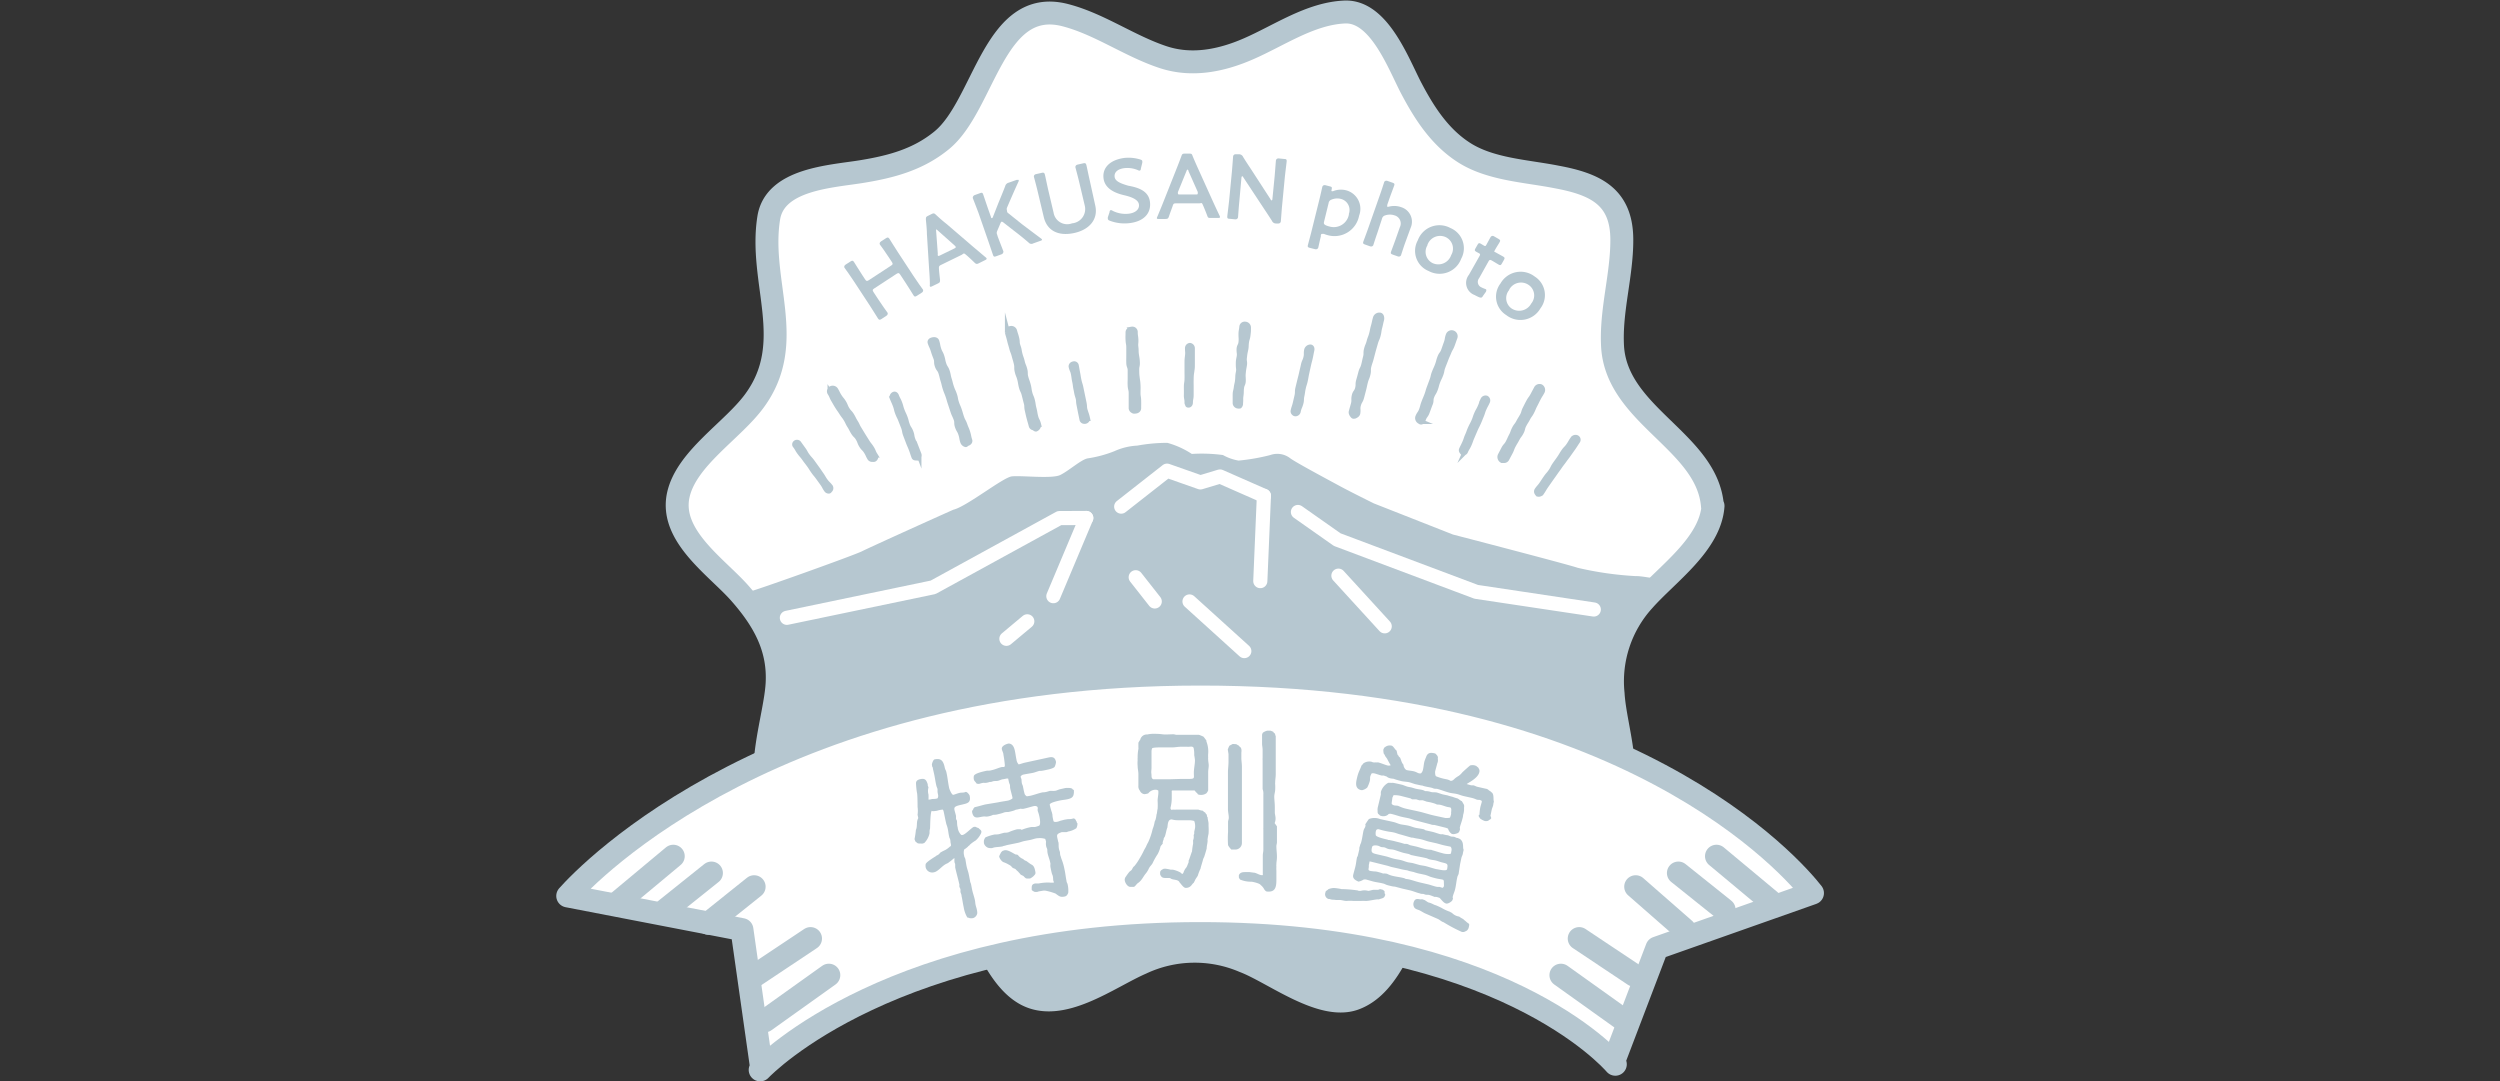 <svg xmlns="http://www.w3.org/2000/svg" xmlns:xlink="http://www.w3.org/1999/xlink" viewBox="0 0 270.47 116.98"><rect x="0" y="0" width="270.47" height="116.98" fill="#333333" stroke="none"/><defs><style>.cls-1,.cls-10,.cls-5,.cls-6,.cls-7{fill:none;}.cls-2,.cls-8,.cls-9{fill:#fff;}.cls-3{clip-path:url(#clip-path);}.cls-4{fill:#b6c7d0;}.cls-5{stroke:#58a5bf;stroke-width:1.68px;}.cls-10,.cls-5,.cls-6,.cls-9{stroke-linecap:round;}.cls-10,.cls-5,.cls-6,.cls-8,.cls-9{stroke-linejoin:round;}.cls-6,.cls-7,.cls-8,.cls-9{stroke:#b6c7d0;}.cls-6,.cls-8,.cls-9{stroke-width:2.48px;}.cls-7{stroke-miterlimit:10;stroke-width:0.56px;}.cls-10{stroke:#fff;stroke-width:1.53px;}</style><clipPath id="clip-path"><path class="cls-1" d="M185.33,54.74c-.31,4.16-4.94,7.33-7.51,10.24a13,13,0,0,0-3.3,10.07c.22,3.87,2.58,9.73-.24,13-2.57,3-9.29,2.74-12.86,3.71a12.45,12.45,0,0,0-7.28,5.67c-2.16,3.27-3.51,9-7.46,10.57-3.6,1.46-8.89-2.78-12.11-4a13.53,13.53,0,0,0-11.08.2c-3.55,1.54-8.72,5.55-12.61,3.32-3.39-1.94-4.92-7.7-7-10.83a12.48,12.48,0,0,0-7.71-5.16c-3.9-1.05-10.23-.56-12.61-4.44-2-3.27.3-9.48.51-13.1.23-3.94-1.49-6.92-4-9.78S72.43,58,73.38,53.57c.87-4,5.91-7,8.25-10.22,4.63-6.32.43-12.84,1.54-19.78.67-4.2,6.73-4.47,10-5s6.17-1.31,8.71-3.39c4.64-3.79,5.61-15.51,13.33-13.55,3.72.95,7,3.37,10.68,4.57,3.08,1,6.24.36,9.14-.9,3.35-1.45,6.72-3.84,10.45-4s5.83,5.64,7.21,8.26,3.05,5.25,5.69,6.94c2.86,1.84,6.77,2,10,2.64,4.22.78,7.09,2.12,7.08,6.84,0,3.88-1.22,7.63-1,11.53.47,7.52,10.3,10.26,10.81,17.29"/></clipPath></defs><title>photo-icon03</title><g id="レイヤー_2" data-name="レイヤー 2"><g id="レイヤー_1-2" data-name="レイヤー 1"><path class="cls-2" d="M185.33,54.74c-.31,4.16-4.94,7.33-7.51,10.24a13,13,0,0,0-3.3,10.07c.22,3.87,2.58,9.73-.24,13-2.57,3-9.29,2.74-12.86,3.71a12.45,12.45,0,0,0-7.28,5.67c-2.16,3.27-3.51,9-7.46,10.57-3.6,1.46-8.89-2.78-12.11-4a13.53,13.53,0,0,0-11.08.2c-3.55,1.54-8.72,5.55-12.61,3.32-3.39-1.94-4.92-7.7-7-10.83a12.48,12.48,0,0,0-7.71-5.16c-3.9-1.05-10.23-.56-12.61-4.44-2-3.27.3-9.48.51-13.1.23-3.94-1.49-6.92-4-9.78S72.43,58,73.38,53.57c.87-4,5.91-7,8.25-10.22,4.63-6.32.43-12.84,1.54-19.78.67-4.2,6.73-4.47,10-5s6.17-1.31,8.71-3.39c4.64-3.79,5.61-15.51,13.33-13.55,3.72.95,7,3.37,10.68,4.57,3.08,1,6.24.36,9.14-.9,3.35-1.45,6.72-3.84,10.45-4s5.83,5.64,7.21,8.26,3.05,5.25,5.69,6.94c2.86,1.84,6.77,2,10,2.64,4.22.78,7.09,2.12,7.08,6.84,0,3.88-1.22,7.63-1,11.53.47,7.52,10.3,10.26,10.81,17.29"/><g class="cls-3"><path class="cls-4" d="M0,110.46.05,67.64S18.35,66,19.19,65.86,39.87,61.23,41,61.11s8.16.05,9.12-.43,6.87-1.69,8.55-2.17,1.65,2.93,3.09,2.93,5,.9,7.2.9,10.74,2,11.7,1.8,11.76-4.07,12.6-4.5,9.79-4.47,9.9-4.5c1.45-.36,5.34-3.48,6.3-3.6s4.32.28,5.22-.14,2.29-1.69,3-1.81a12.94,12.94,0,0,0,2.89-.78,6.77,6.77,0,0,1,2.47-.6,18.19,18.19,0,0,1,3.25-.3,9.27,9.27,0,0,1,2.65,1.2,17.12,17.12,0,0,1,3.37.12,5.22,5.22,0,0,0,1.69.6,21.85,21.85,0,0,0,3.43-.6,2.28,2.28,0,0,1,2.17.36c.66.48,4.16,2.35,5.36,3s3.67,1.87,3.67,1.87l8.56,3.37s12.48,3.24,13.5,3.6a36.09,36.09,0,0,0,6.3.9c.72-.06,4.68.78,5.4.9s-1.33,0,0,0,2.58-.66,3.6,0,.94-.63,1.37-.45,2.11.18,2.59.36a4.65,4.65,0,0,0,2.23.06,2.82,2.82,0,0,1,1.39-.12c.36.06,2-1.63,2.53-1.75a3.58,3.58,0,0,1,2.17.36A31.1,31.1,0,0,0,202,63.09c.6.06,3,1,4,1.21s2.41.72,2.89.78A12,12,0,0,1,211.5,65c1,.24,1.69.66,2.53.84a9,9,0,0,0,2.29,0s1.51-.42,2.11-.66a14.21,14.21,0,0,1,2.59-.54c.54-.06,16.77,1.56,17.79,1.2s10.14,2,10.68,2,21,5.14,21,5.14v37.47"/></g><path class="cls-5" d="M76.87,112.95"/><path class="cls-6" d="M185.33,54.74c-.31,4.16-4.94,7.33-7.51,10.24a13,13,0,0,0-3.3,10.07c.22,3.87,2.58,9.73-.24,13-2.57,3-9.29,2.74-12.86,3.71a12.45,12.45,0,0,0-7.28,5.67c-2.16,3.27-3.51,9-7.46,10.57-3.6,1.46-8.89-2.78-12.11-4a13.53,13.53,0,0,0-11.08.2c-3.55,1.54-8.72,5.55-12.61,3.32-3.39-1.94-4.92-7.7-7-10.83a12.48,12.48,0,0,0-7.71-5.16c-3.9-1.05-10.23-.56-12.61-4.44-2-3.27.3-9.48.51-13.1.23-3.94-1.49-6.92-4-9.78S72.43,58,73.38,53.57c.87-4,5.91-7,8.25-10.22,4.63-6.32.43-12.84,1.54-19.78.67-4.2,6.73-4.47,10-5s6.17-1.31,8.71-3.39c4.64-3.79,5.61-15.51,13.33-13.55,3.72.95,7,3.37,10.68,4.57,3.08,1,6.24.36,9.14-.9,3.35-1.45,6.72-3.84,10.45-4s5.83,5.64,7.21,8.26,3.05,5.25,5.69,6.94c2.86,1.84,6.77,2,10,2.64,4.22.78,7.09,2.12,7.08,6.84,0,3.88-1.22,7.63-1,11.53.47,7.52,10.3,10.26,10.81,17.29"/><path class="cls-4" d="M95,32.36c.32.48.94,1.38,1,1.44s.09.24-.1.36l-.53.35c-.19.12-.26.12-.38-.05s-.61-1-.93-1.47l-1.68-2.56c-.32-.48-.94-1.38-1-1.44s-.09-.24.1-.36l.53-.34c.19-.12.26-.12.38.05s.61,1,.93,1.47l.27.41c.14.21.2.22.41.09l2.4-1.57c.21-.13.22-.2.08-.41l-.27-.41c-.31-.48-.94-1.38-1-1.44s-.09-.24.1-.36l.53-.34c.19-.12.26-.12.38.05s.61,1,.93,1.47l1.68,2.56c.32.48.94,1.38,1,1.44s.09.24-.1.36l-.53.34c-.19.12-.26.12-.37-.05s-.61-1-.93-1.47l-.5-.76c-.14-.21-.2-.22-.41-.09l-2.4,1.57c-.21.13-.22.2-.08.41Z"/><path class="cls-4" d="M101.85,28.64c-.23.11-.28.16-.27.4s.06.71.12,1.21c0,.25,0,.31-.23.42l-.62.3c-.14.07-.21.08-.25,0a.47.47,0,0,1,0-.18c0-.76-.06-1.3-.09-1.83l-.23-3.64c0-.46-.06-1-.11-1.55,0-.25,0-.31.23-.42l.38-.19c.23-.11.29-.1.48.08.42.39.81.73,1.16,1l2.77,2.38,1.42,1.2a.42.42,0,0,1,.13.13c0,.07,0,.12-.16.19l-.68.34c-.23.11-.29.1-.48-.08-.36-.35-.63-.6-.9-.83s-.24-.15-.48,0Zm-.39-1.18a.46.46,0,0,0,0,.17c0,.08.11.07.25,0l1.52-.74c.14-.07.2-.12.16-.2a.48.48,0,0,0-.11-.13l-1.83-1.63c-.08-.07-.13-.11-.17-.1s0,.08,0,.19Z"/><path class="cls-4" d="M107.93,25.56c.2.54.6,1.56.62,1.62s0,.25-.19.33l-.58.21c-.21.08-.28.06-.35-.14s-.37-1.1-.56-1.64l-1-2.88c-.2-.54-.6-1.56-.62-1.62s0-.25.19-.33l.58-.21c.21-.08.28-.06.35.14s.37,1.1.56,1.64l.28.79c0,.1.07.14.12.13a.19.19,0,0,0,.09-.12L108,22c.23-.56.45-1.08.75-1.86a.52.52,0,0,1,.39-.38l.85-.3c.12,0,.19,0,.21,0a.2.2,0,0,1,0,.16c-.46,1-.71,1.59-1,2.25l-.26.61a.4.4,0,0,0,0,.27A.52.52,0,0,0,109,23l1.6,1.28c.55.41,1.07.81,2,1.5.07.06.12.09.13.13s0,.1-.18.15l-.76.27a.4.4,0,0,1-.51-.09c-.64-.55-1.11-.92-1.61-1.3l-1.1-.86c-.1-.08-.17-.11-.21-.09s-.09.07-.13.18l-.35.83a.43.43,0,0,0,0,.38Z"/><path class="cls-4" d="M118.49,22.22c.35,1.49-.62,2.65-2.33,3s-2.9-.29-3.24-1.75l-.63-2.65c-.13-.56-.41-1.61-.43-1.68s0-.25.22-.3l.62-.14c.22-.05.29,0,.34.18s.24,1.13.37,1.69l.58,2.46a1.49,1.49,0,0,0,2,1.13,1.55,1.55,0,0,0,1.37-1.91l-.58-2.45c-.13-.56-.41-1.61-.43-1.68s0-.25.22-.31l.62-.14c.22-.05.29,0,.34.18s.24,1.13.37,1.69Z"/><path class="cls-4" d="M124.41,21.83c.16,1.27-.69,2.13-2.21,2.31a4.47,4.47,0,0,1-2.13-.26c-.14-.05-.2-.11-.21-.19a.53.53,0,0,1,0-.2l.18-.54c0-.13.07-.21.14-.22a.38.38,0,0,1,.2.08,3.1,3.1,0,0,0,1.74.31c.74-.09,1.17-.49,1.1-1s-.74-.8-1.6-1-2.08-.64-2.23-1.82.73-2,2.22-2.21a4.34,4.34,0,0,1,1.74.16c.15.05.22.09.23.18a.6.6,0,0,1,0,.19l-.15.61c0,.15-.07.22-.13.23a.41.41,0,0,1-.21-.06,2.9,2.9,0,0,0-1.44-.21c-.79.1-1.12.49-1.06.95s.61.7,1.47.95C123.16,20.29,124.26,20.65,124.41,21.83Z"/><path class="cls-4" d="M127.29,22c-.26,0-.33,0-.41.25s-.25.67-.41,1.15c-.08.24-.13.28-.39.29h-.69c-.16,0-.23,0-.23-.1a.44.44,0,0,1,.06-.17c.29-.7.5-1.2.69-1.69l1.34-3.38c.17-.43.36-.91.56-1.45.08-.24.13-.28.39-.28h.43c.26,0,.31,0,.4.27.22.53.43,1,.62,1.42l1.5,3.32c.23.51.46,1,.78,1.68a.44.44,0,0,1,.06.17c0,.08-.07.1-.23.1H131c-.26,0-.31,0-.4-.27-.18-.47-.32-.81-.46-1.13S130,22,129.72,22Zm.15-1.23a.45.45,0,0,0,0,.17c0,.09.07.11.23.1l1.69,0c.16,0,.23,0,.22-.11a.46.46,0,0,0,0-.17l-1-2.25c0-.1-.07-.16-.11-.16s-.07.05-.11.16Z"/><path class="cls-4" d="M134.08,21.79c-.06.57-.13,1.66-.14,1.72s-.08.24-.31.22l-.59-.06c-.23,0-.28-.07-.26-.28s.14-1.15.2-1.72l.3-3.13c.05-.55.12-1.56.13-1.63s.08-.24.31-.22l.32,0a.48.48,0,0,1,.45.29c.27.44.54.85.82,1.27l2.16,3.33c0,.06.08.1.11.1s.08-.05.08-.15l.24-2.44c.05-.57.13-1.66.14-1.73s.08-.24.31-.22l.59.06c.23,0,.28.07.26.28s-.14,1.15-.2,1.72l-.3,3.13c-.05.54-.12,1.56-.13,1.63s-.08.24-.31.22l-.2,0a.47.47,0,0,1-.45-.29c-.26-.4-.51-.79-.8-1.22l-2.31-3.5c0-.06-.08-.1-.11-.1s-.07.05-.08.15Z"/><path class="cls-4" d="M142.92,25.49c-.11.43-.28,1.23-.3,1.3s-.12.22-.34.17l-.56-.14c-.22-.06-.27-.11-.22-.31s.23-.86.34-1.29l.92-3.71c.11-.43.28-1.23.3-1.3s.12-.23.34-.17l.47.12c.22.06.25.1.2.33s0,.18,0,.19a.29.29,0,0,0,.16,0,2.27,2.27,0,0,1,1.37-.1,2.07,2.07,0,0,1,1.44,2.75,2.71,2.71,0,0,1-3.44,2.1,2.77,2.77,0,0,1-.38-.13l-.13,0c-.12,0-.16,0-.21.21Zm3-2.32a1.24,1.24,0,0,0-.85-1.65,1.59,1.59,0,0,0-1,.07.46.46,0,0,0-.33.38l-.49,2c-.06.23,0,.31.2.41a2.55,2.55,0,0,0,.4.13A1.66,1.66,0,0,0,145.94,23.17Z"/><path class="cls-4" d="M149,25.24c-.15.42-.4,1.2-.42,1.27s-.14.21-.35.14l-.54-.19c-.21-.08-.26-.13-.19-.33s.31-.83.46-1.25l1.37-3.9c.15-.42.4-1.2.42-1.27s.14-.21.35-.14l.54.19c.22.08.26.13.19.33s-.31.83-.46,1.25l-.28.8c0,.13-.05.2,0,.22a.37.37,0,0,0,.17,0,2.24,2.24,0,0,1,1.35.06,1.64,1.64,0,0,1,1,2.24L152,26.33c-.15.42-.4,1.2-.42,1.27s-.14.21-.35.14l-.54-.19c-.21-.08-.26-.13-.19-.33s.31-.83.46-1.25l.49-1.39a.91.91,0,0,0-.58-1.28,1.55,1.55,0,0,0-1,0,.47.47,0,0,0-.35.35Z"/><path class="cls-4" d="M158.08,28a2.49,2.49,0,0,1-3.52,1.32A2.35,2.35,0,0,1,153.39,26a2.49,2.49,0,0,1,3.53-1.33A2.37,2.37,0,0,1,158.08,28Zm-3.65-1.46a1.36,1.36,0,0,0,.57,1.93,1.47,1.47,0,0,0,2-.87,1.37,1.37,0,0,0-.58-1.94A1.45,1.45,0,0,0,154.43,26.5Z"/><path class="cls-4" d="M160.45,32c-.12.21-.19.24-.42.16a4.65,4.65,0,0,1-.49-.24,1.4,1.4,0,0,1-.62-2.19l1.13-2c.1-.17.1-.23,0-.31l-.3-.16c-.22-.13-.24-.18-.11-.41l.2-.35c.13-.22.18-.24.4-.11l.3.18c.15.08.18.07.28-.11s.41-.76.45-.82.17-.19.37-.07l.47.27c.2.12.23.18.13.36s-.31.5-.48.8-.09.22.08.32l.23.13.51.28c.22.13.24.18.12.4l-.21.37c-.12.21-.18.23-.4.1l-.5-.3-.17-.1c-.21-.12-.28-.11-.4.11l-1,1.79a.64.64,0,0,0,.28,1c.16.09.39.16.45.19s.08.13,0,.29Z"/><path class="cls-4" d="M166.65,33.37a2.49,2.49,0,0,1-3.69.72,2.35,2.35,0,0,1-.62-3.43,2.5,2.5,0,0,1,3.7-.74A2.37,2.37,0,0,1,166.65,33.37Zm-3.37-2a1.36,1.36,0,0,0,.25,2,1.48,1.48,0,0,0,2.13-.53,1.37,1.37,0,0,0-.26-2A1.45,1.45,0,0,0,163.28,31.33Z"/><path class="cls-4" d="M104.48,48.09a.46.46,0,0,1-.32-.31c-.13-.41-.07-.43-.21-.84s-.22-.38-.36-.79,0-.45-.16-.86-.19-.39-.33-.8l-.27-.82c-.14-.41-.12-.42-.26-.83s-.17-.4-.3-.81-.1-.42-.23-.84-.1-.42-.23-.84-.26-.37-.4-.78,0-.45-.16-.86-.16-.41-.29-.82-.18-.4-.32-.82c-.05-.16.08-.26.28-.3s.37,0,.42.16c.13.41.08.43.21.84s.21.39.34.8.08.43.22.84.24.38.37.79.08.43.21.84.1.42.24.84.18.4.32.81.08.43.21.84.17.4.31.81.12.42.26.83.21.39.35.8.18.4.31.82.08.43.22.85c.05.16-.1.3-.29.34C104.57,48,104.52,48.09,104.48,48.09Z"/><path class="cls-7" d="M104.48,48.09a.46.46,0,0,1-.32-.31c-.13-.41-.07-.43-.21-.84s-.22-.38-.36-.79,0-.45-.16-.86-.19-.39-.33-.8l-.27-.82c-.14-.41-.12-.42-.26-.83s-.17-.4-.3-.81-.1-.42-.23-.84-.1-.42-.23-.84-.26-.37-.4-.78,0-.45-.16-.86-.16-.41-.29-.82-.18-.4-.32-.82c-.05-.16.08-.26.28-.3s.37,0,.42.16c.13.41.08.43.21.84s.21.39.34.8.08.43.22.84.24.38.37.79.08.43.21.84.1.42.24.84.18.4.32.81.08.43.21.84.17.4.31.81.12.42.26.83.21.39.35.8.18.4.31.82.08.43.22.85c.05.16-.1.3-.29.34C104.57,48,104.52,48.09,104.48,48.09Z"/><path class="cls-4" d="M94.4,49.69a.3.3,0,0,1-.29-.12c-.21-.35-.17-.38-.39-.73s-.3-.3-.51-.65-.15-.39-.36-.75-.29-.3-.51-.65-.19-.37-.41-.72-.18-.37-.39-.72-.25-.33-.47-.68-.24-.34-.46-.69-.21-.36-.42-.71-.16-.39-.38-.74a.33.33,0,0,1,.08-.47.38.38,0,0,1,.51.11c.21.35.18.37.4.72s.27.32.48.67.15.39.37.74.29.31.5.66.18.37.4.72.17.37.39.72l.43.71.44.7c.22.35.26.33.48.68s.16.39.38.74a.3.3,0,0,1-.08.45C94.52,49.71,94.46,49.69,94.4,49.69Z"/><path class="cls-7" d="M94.4,49.69a.3.3,0,0,1-.29-.12c-.21-.35-.17-.38-.39-.73s-.3-.3-.51-.65-.15-.39-.36-.75-.29-.3-.51-.65-.19-.37-.41-.72-.18-.37-.39-.72-.25-.33-.47-.68-.24-.34-.46-.69-.21-.36-.42-.71-.16-.39-.38-.74a.33.33,0,0,1,.08-.47.38.38,0,0,1,.51.11c.21.35.18.37.4.72s.27.32.48.67.15.39.37.74.29.31.5.66.18.37.4.72.17.37.39.72l.43.71.44.7c.22.35.26.33.48.68s.16.39.38.74a.3.3,0,0,1-.08.45C94.52,49.71,94.46,49.69,94.4,49.69Z"/><path class="cls-4" d="M89.68,53.12a.28.28,0,0,1-.24-.1c-.25-.34-.2-.37-.44-.71l-.49-.68c-.25-.34-.27-.32-.51-.66s-.22-.36-.47-.7-.26-.33-.5-.67-.27-.32-.52-.66-.21-.37-.46-.71a.2.2,0,0,1,0-.3.25.25,0,0,1,.35,0l.49.68c.25.34.2.37.45.71s.28.31.53.65l.49.68c.25.34.24.35.48.69s.21.37.46.71.31.3.55.64a.28.28,0,0,1-.1.36S89.73,53.12,89.68,53.12Z"/><path class="cls-7" d="M89.68,53.12a.28.28,0,0,1-.24-.1c-.25-.34-.2-.37-.44-.71l-.49-.68c-.25-.34-.27-.32-.51-.66s-.22-.36-.47-.7-.26-.33-.5-.67-.27-.32-.52-.66-.21-.37-.46-.71a.2.2,0,0,1,0-.3.25.25,0,0,1,.35,0l.49.68c.25.34.2.37.45.71s.28.31.53.65l.49.68c.25.34.24.35.48.69s.21.37.46.71.31.3.55.64a.28.28,0,0,1-.1.36S89.73,53.12,89.68,53.12Z"/><path class="cls-4" d="M99.13,49.54c-.08,0-.2,0-.24-.1-.15-.4-.13-.4-.28-.8s-.17-.39-.32-.78l-.3-.79c-.15-.39-.08-.42-.22-.82l-.31-.79c-.15-.4-.19-.38-.34-.78s-.1-.42-.25-.82-.17-.39-.33-.79a.32.32,0,0,1,.14-.39c.13-.08.23,0,.29.13.15.4.2.38.35.77s.11.41.26.81.18.38.33.78.1.41.25.81.23.37.38.76.07.43.22.83.18.39.33.79.17.39.32.79a.34.34,0,0,1-.12.4S99.18,49.54,99.13,49.54Z"/><path class="cls-7" d="M99.13,49.54c-.08,0-.2,0-.24-.1-.15-.4-.13-.4-.28-.8s-.17-.39-.32-.78l-.3-.79c-.15-.39-.08-.42-.22-.82l-.31-.79c-.15-.4-.19-.38-.34-.78s-.1-.42-.25-.82-.17-.39-.33-.79a.32.32,0,0,1,.14-.39c.13-.08.23,0,.29.13.15.4.2.38.35.77s.11.41.26.81.18.38.33.78.1.41.25.81.23.37.38.76.07.43.22.83.18.39.33.79.17.39.32.79a.34.34,0,0,1-.12.4S99.18,49.54,99.13,49.54Z"/><path class="cls-4" d="M158.17,48.86a.22.22,0,0,1-.05-.22c.17-.38.19-.37.36-.76s.13-.4.3-.78.14-.39.31-.77.2-.37.37-.76.13-.4.3-.79.21-.37.38-.76.14-.4.31-.78a.3.3,0,0,1,.36-.16.29.29,0,0,1,.11.37c-.17.38-.2.37-.37.75s-.13.4-.29.78-.15.39-.32.77-.19.37-.36.76l-.33.77c-.17.39-.14.4-.31.79s-.22.37-.39.75a.23.23,0,0,1-.3.15S158.19,48.9,158.17,48.86Z"/><path class="cls-7" d="M158.17,48.86a.22.22,0,0,1-.05-.22c.17-.38.19-.37.36-.76s.13-.4.3-.78.14-.39.31-.77.2-.37.37-.76.13-.4.3-.79.21-.37.38-.76.14-.4.31-.78a.3.3,0,0,1,.36-.16.29.29,0,0,1,.11.37c-.17.38-.2.37-.37.75s-.13.4-.29.78-.15.39-.32.77-.19.37-.36.76l-.33.77c-.17.39-.14.4-.31.79s-.22.37-.39.75a.23.23,0,0,1-.3.15S158.19,48.9,158.17,48.86Z"/><path class="cls-4" d="M166.28,53.31a.27.27,0,0,1,0-.27c.24-.35.28-.32.52-.67s.23-.36.47-.7.28-.32.52-.67.19-.38.43-.73.25-.34.49-.69.22-.37.46-.72.3-.31.54-.66.21-.37.46-.72a.34.34,0,0,1,.41-.13.25.25,0,0,1,.1.37c-.24.35-.23.36-.47.71l-.49.69c-.24.35-.26.34-.5.68s-.26.33-.5.68-.25.34-.49.69l-.49.69-.49.7c-.24.35-.22.37-.46.72a.37.37,0,0,1-.41.17S166.3,53.35,166.28,53.31Z"/><path class="cls-7" d="M166.28,53.31a.27.27,0,0,1,0-.27c.24-.35.28-.32.52-.67s.23-.36.47-.7.28-.32.52-.67.19-.38.43-.73.25-.34.49-.69.22-.37.46-.72.3-.31.54-.66.21-.37.46-.72a.34.34,0,0,1,.41-.13.25.25,0,0,1,.1.37c-.24.35-.23.36-.47.71l-.49.69c-.24.35-.26.34-.5.68s-.26.33-.5.68-.25.34-.49.69l-.49.69-.49.7c-.24.35-.22.37-.46.72a.37.37,0,0,1-.41.17S166.3,53.35,166.28,53.31Z"/><path class="cls-4" d="M122.6,44.44a.34.34,0,0,1-.21-.26c0-.41,0-.41,0-.82s0-.41,0-.82-.09-.41-.11-.82,0-.41,0-.82,0-.41,0-.82-.14-.41-.15-.81,0-.41,0-.83,0-.41,0-.83-.06-.41-.08-.83,0-.41,0-.83c0-.2.21-.32.41-.33a.3.3,0,0,1,.35.3c0,.41.05.41.07.82s-.05.41,0,.82,0,.41.06.82.08.41.1.82-.08.41-.07.83,0,.41.05.82.07.41.09.82,0,.41,0,.83.06.41.07.83,0,.41,0,.83c0,.2-.17.3-.37.31S122.66,44.47,122.6,44.44Z"/><path class="cls-7" d="M122.6,44.44a.34.34,0,0,1-.21-.26c0-.41,0-.41,0-.82s0-.41,0-.82-.09-.41-.11-.82,0-.41,0-.82,0-.41,0-.82-.14-.41-.15-.81,0-.41,0-.83,0-.41,0-.83-.06-.41-.08-.83,0-.41,0-.83c0-.2.21-.32.41-.33a.3.3,0,0,1,.35.3c0,.41.05.41.07.82s-.05.41,0,.82,0,.41.06.82.08.41.1.82-.08.41-.07.83,0,.41.05.82.07.41.09.82,0,.41,0,.83.06.41.07.83,0,.41,0,.83c0,.2-.17.3-.37.31S122.66,44.47,122.6,44.44Z"/><path class="cls-4" d="M117.27,45.57c-.08,0-.18-.08-.2-.17l-.17-.82c-.08-.41-.08-.41-.16-.82s0-.42-.13-.83-.1-.41-.19-.82-.05-.42-.14-.83-.06-.42-.14-.83-.17-.4-.25-.81c0-.14.11-.24.25-.26a.22.22,0,0,1,.29.16c.08.41.07.41.15.82s.06.41.15.82.13.4.21.81l.17.82.17.82c.08.41,0,.42.13.83s.15.4.24.81a.29.29,0,0,1-.24.3A.24.24,0,0,1,117.27,45.57Z"/><path class="cls-7" d="M117.27,45.57c-.08,0-.18-.08-.2-.17l-.17-.82c-.08-.41-.08-.41-.16-.82s0-.42-.13-.83-.1-.41-.19-.82-.05-.42-.14-.83-.06-.42-.14-.83-.17-.4-.25-.81c0-.14.11-.24.25-.26a.22.22,0,0,1,.29.16c.08.41.07.41.15.82s.06.41.15.82.13.4.21.81l.17.82.17.82c.08.41,0,.42.13.83s.15.4.24.81a.29.29,0,0,1-.24.3A.24.24,0,0,1,117.27,45.57Z"/><path class="cls-4" d="M111.83,46.27c-.1,0-.22-.08-.25-.2-.11-.42-.12-.41-.23-.83s-.1-.42-.2-.85,0-.44-.13-.86l-.21-.84c-.11-.42-.19-.4-.3-.82s-.07-.43-.18-.85-.17-.41-.27-.83,0-.45-.1-.87-.12-.42-.23-.84-.16-.41-.27-.83-.13-.42-.23-.84-.12-.42-.23-.84a.36.36,0,0,1,.3-.41.36.36,0,0,1,.45.22c.11.42.14.41.24.83s0,.44.15.86.09.42.2.84.15.41.25.83.16.41.27.83,0,.45.12.87.15.41.26.83.06.43.17.85.18.41.28.83.06.44.17.86.07.43.18.86.2.4.31.83a.47.47,0,0,1-.28.51C112,46.41,111.89,46.29,111.83,46.27Z"/><path class="cls-7" d="M111.83,46.27c-.1,0-.22-.08-.25-.2-.11-.42-.12-.41-.23-.83s-.1-.42-.2-.85,0-.44-.13-.86l-.21-.84c-.11-.42-.19-.4-.3-.82s-.07-.43-.18-.85-.17-.41-.27-.83,0-.45-.1-.87-.12-.42-.23-.84-.16-.41-.27-.83-.13-.42-.23-.84-.12-.42-.23-.84a.36.36,0,0,1,.3-.41.36.36,0,0,1,.45.22c.11.42.14.41.24.83s0,.44.15.86.09.42.2.84.15.41.25.83.16.41.27.83,0,.45.12.87.15.41.26.83.06.43.17.85.18.41.28.83.06.44.17.86.07.43.18.86.2.4.31.83a.47.47,0,0,1-.28.51C112,46.41,111.89,46.29,111.83,46.27Z"/><path class="cls-4" d="M153.75,45.65s-.09,0-.13-.06a.39.39,0,0,1-.23-.45c.15-.4.25-.37.4-.77s.11-.42.26-.82.17-.4.32-.8.12-.42.27-.82l.3-.81c.15-.4.09-.42.25-.83s.18-.39.33-.79.11-.42.26-.82.26-.36.41-.77.14-.41.29-.82.07-.44.22-.84a.37.37,0,0,1,.7.26c-.15.4-.14.41-.29.81s-.21.38-.37.78-.18.39-.33.79-.16.4-.31.8-.08.43-.23.83-.19.39-.34.79-.11.42-.26.82-.23.38-.38.78,0,.45-.19.85l-.3.81c-.15.41-.26.37-.41.77C153.94,45.48,153.87,45.65,153.75,45.65Z"/><path class="cls-7" d="M153.75,45.65s-.09,0-.13-.06a.39.39,0,0,1-.23-.45c.15-.4.25-.37.4-.77s.11-.42.26-.82.17-.4.32-.8.12-.42.27-.82l.3-.81c.15-.4.09-.42.25-.83s.18-.39.33-.79.11-.42.26-.82.26-.36.41-.77.14-.41.29-.82.07-.44.22-.84a.37.37,0,0,1,.7.26c-.15.4-.14.41-.29.81s-.21.38-.37.78-.18.39-.33.79-.16.4-.31.8-.08.43-.23.83-.19.39-.34.79-.11.42-.26.82-.23.38-.38.78,0,.45-.19.85l-.3.81c-.15.41-.26.37-.41.77C153.94,45.48,153.87,45.65,153.75,45.65Z"/><path class="cls-4" d="M162.67,49.81c-.05,0-.12,0-.17,0a.42.42,0,0,1-.19-.52l.38-.73c.19-.36.28-.32.47-.68s.17-.38.36-.74.14-.39.33-.76.25-.33.44-.69.21-.35.41-.71.12-.4.31-.77.18-.37.38-.74.25-.34.44-.7l.39-.73a.37.37,0,0,1,.48-.19.4.4,0,0,1,.14.52c-.19.36-.22.35-.41.71s-.18.37-.37.73-.16.38-.35.75-.24.34-.43.7-.22.35-.41.71-.1.41-.29.78-.25.34-.44.7-.21.35-.41.72-.15.39-.34.76l-.39.73A.33.33,0,0,1,162.67,49.81Z"/><path class="cls-7" d="M162.67,49.81c-.05,0-.12,0-.17,0a.42.42,0,0,1-.19-.52l.38-.73c.19-.36.28-.32.47-.68s.17-.38.36-.74.14-.39.33-.76.25-.33.44-.69.21-.35.41-.71.12-.4.31-.77.18-.37.38-.74.25-.34.44-.7l.39-.73a.37.37,0,0,1,.48-.19.4.4,0,0,1,.14.52c-.19.36-.22.35-.41.71s-.18.37-.37.73-.16.38-.35.75-.24.34-.43.7-.22.35-.41.71-.1.41-.29.78-.25.34-.44.7-.21.35-.41.72-.15.39-.34.76l-.39.73A.33.33,0,0,1,162.67,49.81Z"/><path class="cls-4" d="M128.51,43.72a.18.18,0,0,1-.08-.18c0-.42-.08-.42-.07-.84s0-.42,0-.84.06-.42.07-.83,0-.42,0-.84,0-.42,0-.84,0-.42.05-.84,0-.42,0-.84a.29.29,0,0,1,.25-.29.3.3,0,0,1,.26.3c0,.42,0,.42,0,.84s0,.42,0,.84,0,.42-.06.83-.06.42-.07.84,0,.42,0,.84,0,.42,0,.84-.07.42-.08.84c0,.14-.07.28-.21.27S128.55,43.74,128.51,43.72Z"/><path class="cls-7" d="M128.51,43.72a.18.18,0,0,1-.08-.18c0-.42-.08-.42-.07-.84s0-.42,0-.84.06-.42.07-.83,0-.42,0-.84,0-.42,0-.84,0-.42.05-.84,0-.42,0-.84a.29.29,0,0,1,.25-.29.3.3,0,0,1,.26.3c0,.42,0,.42,0,.84s0,.42,0,.84,0,.42-.06.83-.06.42-.07.84,0,.42,0,.84,0,.42,0,.84-.07.42-.08.84c0,.14-.07.28-.21.27S128.55,43.74,128.51,43.72Z"/><path class="cls-4" d="M140,44.69a.25.25,0,0,1-.09-.24c.09-.41.13-.4.23-.82l.19-.82c.09-.41,0-.43.1-.84s.1-.41.2-.82.11-.41.2-.82.1-.41.19-.83.17-.4.27-.81,0-.44.09-.85a.43.43,0,0,1,.38-.29c.15,0,.19.17.16.32-.09.41-.08.42-.17.83s-.11.41-.2.82-.09.41-.18.82-.07.42-.16.83-.13.41-.22.82-.06.42-.15.84,0,.43-.12.84-.18.4-.27.81a.31.31,0,0,1-.29.28A.21.21,0,0,1,140,44.69Z"/><path class="cls-7" d="M140,44.69a.25.25,0,0,1-.09-.24c.09-.41.13-.4.23-.82l.19-.82c.09-.41,0-.43.1-.84s.1-.41.2-.82.11-.41.2-.82.1-.41.19-.83.17-.4.27-.81,0-.44.09-.85a.43.43,0,0,1,.38-.29c.15,0,.19.17.16.32-.09.41-.08.42-.17.83s-.11.41-.2.82-.09.41-.18.82-.07.42-.16.83-.13.41-.22.82-.06.42-.15.84,0,.43-.12.84-.18.4-.27.81a.31.31,0,0,1-.29.28A.21.21,0,0,1,140,44.69Z"/><path class="cls-4" d="M134.11,43.92a.35.35,0,0,1-.16,0,.33.33,0,0,1-.31-.36c0-.41,0-.41,0-.82s.07-.41.12-.81.1-.4.14-.81,0-.41.08-.82,0-.41,0-.82,0-.41.08-.82,0-.42,0-.83.17-.4.21-.81,0-.42,0-.83.05-.41.09-.82a.3.3,0,0,1,.35-.29.36.36,0,0,1,.35.36c0,.41,0,.41-.05.82s-.12.4-.17.81,0,.41-.09.82-.08.4-.13.81.07.42,0,.83-.08.4-.12.81,0,.41,0,.82-.14.4-.19.81,0,.41-.06.83,0,.41-.05.83A.35.35,0,0,1,134.11,43.92Z"/><path class="cls-7" d="M134.11,43.92a.35.35,0,0,1-.16,0,.33.33,0,0,1-.31-.36c0-.41,0-.41,0-.82s.07-.41.12-.81.1-.4.14-.81,0-.41.08-.82,0-.41,0-.82,0-.41.08-.82,0-.42,0-.83.17-.4.21-.81,0-.42,0-.83.05-.41.09-.82a.3.3,0,0,1,.35-.29.36.36,0,0,1,.35.36c0,.41,0,.41-.05.82s-.12.4-.17.81,0,.41-.09.82-.08.4-.13.81.07.42,0,.83-.08.4-.12.81,0,.41,0,.82-.14.4-.19.81,0,.41-.06.83,0,.41-.05.83A.35.35,0,0,1,134.11,43.92Z"/><path class="cls-4" d="M146.59,45c-.06,0-.14.06-.2,0s-.24-.27-.19-.46c.11-.42.12-.42.23-.83s0-.46.09-.88.25-.38.36-.8,0-.45.12-.87.12-.42.23-.84.2-.4.31-.82.09-.43.2-.85,0-.45.11-.87.17-.41.28-.83.16-.41.27-.83.08-.43.2-.85.09-.43.21-.85a.43.43,0,0,1,.46-.32c.19,0,.24.3.19.49-.11.42-.09.42-.2.84s-.06.43-.17.85-.17.4-.29.82-.12.42-.24.84l-.22.84c-.11.42-.14.41-.25.83s0,.45-.1.87-.16.41-.27.82-.09.43-.2.85l-.22.84c-.11.42-.22.39-.34.82s0,.46-.07.89C146.86,44.87,146.7,44.94,146.59,45Z"/><path class="cls-7" d="M146.59,45c-.06,0-.14.06-.2,0s-.24-.27-.19-.46c.11-.42.12-.42.23-.83s0-.46.09-.88.25-.38.36-.8,0-.45.12-.87.12-.42.23-.84.2-.4.31-.82.09-.43.2-.85,0-.45.11-.87.17-.41.28-.83.16-.41.27-.83.08-.43.2-.85.09-.43.21-.85a.43.43,0,0,1,.46-.32c.19,0,.24.3.19.49-.11.42-.09.42-.2.84s-.06.43-.17.85-.17.4-.29.82-.12.42-.24.84l-.22.84c-.11.42-.14.41-.25.83s0,.45-.1.87-.16.41-.27.82-.09.43-.2.85l-.22.84c-.11.42-.22.39-.34.82s0,.46-.07.89C146.86,44.87,146.7,44.94,146.59,45Z"/><path class="cls-8" d="M82.24,115.75l.16-.18-2.13-15L61.42,96.93c2.19-2.46,22.67-24,68.42-24,46.3,0,64.28,21.16,66.25,23.69l-16.83,5.94-4.7,12.33.2.25c-.5-.58-12.49-14.14-44.91-14.14C96.72,101,82.82,115.14,82.24,115.75Z"/><line class="cls-9" x1="72.84" y1="92.63" x2="66.9" y2="97.58"/><line class="cls-9" x1="76.97" y1="94.45" x2="72.02" y2="98.41"/><line class="cls-9" x1="89.67" y1="105.5" x2="82.74" y2="110.45"/><line class="cls-9" x1="87.69" y1="101.54" x2="81.75" y2="105.5"/><line class="cls-9" x1="81.59" y1="95.93" x2="76.64" y2="99.89"/><line class="cls-9" x1="185.7" y1="92.63" x2="191.64" y2="97.58"/><line class="cls-9" x1="181.58" y1="94.45" x2="186.53" y2="98.41"/><line class="cls-9" x1="168.87" y1="105.5" x2="175.8" y2="110.45"/><line class="cls-9" x1="170.85" y1="101.54" x2="176.79" y2="105.5"/><line class="cls-9" x1="176.96" y1="95.93" x2="182.24" y2="100.55"/><path class="cls-4" d="M100.82,82.73c0-.12.14-.54.28-.57.71-.16.95.16,1.1.83a1.21,1.21,0,0,0,.08.27,1.09,1.09,0,0,1,.12.34c.12.52.16,1.06.27,1.56,0,.15.3.87.47.83s.45-.16.68-.21.42,0,.61-.09.45.31.47.37c.18.81-.25.85-.87,1-1.06.23-.8.34-.6,1.21,0,.1,0,.18,0,.28s.08.17.1.26,0,.46.08.69a1.29,1.29,0,0,0,.39.83.39.39,0,0,0,.16,0c.31-.07,1-.83,1.2-.87a.64.64,0,0,1,.2,0,1.39,1.39,0,0,0,.31.13c.09.12.26.19.3.34a.43.43,0,0,1-.06.28,2.32,2.32,0,0,1-.58.74,3.21,3.21,0,0,0-.62.46c0,.05-.12.09-.17.16s-.27.24-.43.34a1.21,1.21,0,0,0,0,.66c0,.14.1.24.13.38s.08.53.14.8.15.49.21.75.1.53.16.8c0,.12.07.23.1.34.06.27.1.55.17.82s.16.53.23.82.05.42.1.63.08.27.11.4a2,2,0,0,1,.07.47.66.66,0,0,1-.46.55,1.23,1.23,0,0,1-.38,0,.81.81,0,0,0-.24-.07,3.2,3.2,0,0,1-.39-1.11c-.09-.41-.14-.8-.23-1.21,0-.16-.08-.29-.12-.44v-.14a.24.24,0,0,0,0-.12c0-.1-.08-.18-.11-.3s0-.14,0-.22c-.14-.62-.32-1.25-.46-1.87,0-.1,0-.22,0-.32s-.05-.15-.07-.23a1.68,1.68,0,0,1,0-.44h-.06c-.17.12-.32.29-.5.39a.85.85,0,0,1-.3.19c-.44.2-.75.65-1.18.87a.94.94,0,0,1-.23.07.72.72,0,0,1-.86-.58,1.3,1.3,0,0,1,0-.28c0-.23.94-.78,1.15-.92,0-.05.15-.07.2-.12a.84.84,0,0,0,.23-.23,3.92,3.92,0,0,1,.53-.28,2.39,2.39,0,0,0,.54-.4c.16,0,.07-.3.05-.4s0-.29-.08-.45-.06-.17-.08-.25c-.07-.29-.09-.59-.16-.88s-.12-.34-.16-.53c-.1-.43-.18-.87-.28-1.32l-.07-.15a2.55,2.55,0,0,0-.66.13c-.08,0-.51.09-.52,0h0c-.19,0-.19,1.65-.21,1.92a1.28,1.28,0,0,0-.05.48A2.08,2.08,0,0,1,100,91.2l-.17.06a.59.59,0,0,1-.2,0c-.4,0-.32,0-.62-.25,0-.08-.05-.15-.07-.23a8.53,8.53,0,0,0,.15-1c.16-.3.06-.82.18-1.08,0-.07.08-.16.07-.22l-.07-.33a3.09,3.09,0,0,0,0-.86c0-.07,0-1.39-.07-1.55a8.57,8.57,0,0,1-.1-1c0-.29.23-.4.49-.45.5-.11.64.12.78.56v.08c0,.1.06.17.08.27a1.34,1.34,0,0,0,0,.75,4.94,4.94,0,0,1,0,.56,1.32,1.32,0,0,0,.39-.07c.19,0,.4,0,.59-.07.16-.28,0-.47,0-.76,0-.08,0-.14,0-.22s-.1-.26-.13-.4c-.1-.42-.15-.86-.25-1.3l-.12-.52c0-.08,0-.13-.07-.21Zm15.36,2.72s0,.09,0,.11a1.25,1.25,0,0,1-.05.48c-.1.29-.38.37-.65.43s-.49.07-.74.12-1.22.25-1.17.48.19.75.22.78l.07.29c0,.21.06.45.11.67s.58.07.7,0l.5-.13.37-.06s0,0,.06,0,.32,0,.47-.06.3.08.34.23a.18.18,0,0,0,.08.1c0,.06,0,.15.08.18a1.16,1.16,0,0,1-.12.53,2.17,2.17,0,0,1-.89.36.76.76,0,0,1-.21.07c-.14,0-.26,0-.4,0l-.09,0c-.6.21-.54.3-.41.88a1.45,1.45,0,0,0,.08.29.26.26,0,0,0,0,.11c0,.2,0,.42.06.62s.06.17.08.25,0,.29.08.45a2.94,2.94,0,0,0,.13.4,5.87,5.87,0,0,1,.28,1c.1.43.14.88.23,1.31,0,.12.09.21.11.32a2.94,2.94,0,0,1,.07.94,1.2,1.2,0,0,1-.16.28l-.16.1c-.54.12-.63,0-1.06-.31a6.79,6.79,0,0,0-1.08-.31,1.11,1.11,0,0,0-.26,0l-.47.08-.19.06-.22,0a1,1,0,0,1-.35-.21c0-.36-.06-.62.37-.71.1,0,.19,0,.26,0l.13,0a5.12,5.12,0,0,1,1.11-.1,2.3,2.3,0,0,0,.53,0v0c0-.08-.05-.15-.07-.23s0-.4-.09-.59-.15-.56-.21-.83a1.16,1.16,0,0,1,0-.38l-.05-.23c-.07-.31-.2-.61-.26-.9s0-.38-.08-.55-.07-.21-.09-.3a1.29,1.29,0,0,1,0-.4,1.88,1.88,0,0,0-.09-.31,1.92,1.92,0,0,0-.75-.08c-.29,0-.58.13-.87.19l-.64.12c-.23.05-.44.14-.67.19l-1.22.25a2.56,2.56,0,0,1-.38.1.37.37,0,0,1-.15.05c-.29.06-.6.05-.87.11l-.19.06a1,1,0,0,1-.26,0c-.29,0-.57-.26-.63-.53a1.52,1.52,0,0,1,0-.29.86.86,0,0,1,.17-.34,4.76,4.76,0,0,1,1-.31c.19,0,.4,0,.59-.07l.44-.12c.17,0,.36,0,.53-.08s.56-.22.85-.29a3.11,3.11,0,0,1,.42,0l.08.06a5.1,5.1,0,0,1,1.06-.31c.13,0,.26,0,.39,0a3.31,3.31,0,0,0,.44-.14c.25-.18,0-1.21-.11-1.48s0-.34-.05-.5-.3-.16-.36-.15c-.37.08-.74.21-1.11.29a.71.71,0,0,1-.36,0l-.44.1c-.12,0-.2.08-.32.11a6.1,6.1,0,0,1-.59.15c-.17,0-.34,0-.51.07s-.47.14-.72.2-.34,0-.49.07-.32.11-.47.14a1.13,1.13,0,0,1-.36,0c-.57,0-1.16.44-1.35-.42-.06-.27.11-.25.13-.43l.13-.15c.39-.08.78-.21,1.17-.3L108,86.8c.35-.08.72-.12,1.07-.19a1.38,1.38,0,0,0,.46-.22.33.33,0,0,0,0-.14c-.07-.29-.15-.58-.22-.87s0-.38-.08-.55-.11-.4-.16-.6l-.17,0-.33.07c-.19,0-.38.12-.59.17s-.4,0-.59.07l-.15.05a.36.36,0,0,1-.14,0,2.78,2.78,0,0,1-.38.1,1.49,1.49,0,0,1-.31,0,1.86,1.86,0,0,0-.33.07.56.56,0,0,1-.44,0c-.08-.17-.23-.23-.28-.43a.88.88,0,0,1,0-.38c.09-.3,1.08-.5,1.41-.57.17,0,.36,0,.53-.06.39-.08.73-.26,1.1-.34.08,0,.14,0,.22,0s.1-.17.09-.22a10.42,10.42,0,0,0-.15-1.1c0-.21-.13-.4-.17-.59-.08-.35.42-.56.69-.62a.38.38,0,0,1,.14,0c.38.08.51.46.58.79s.1.63.17.94a.89.89,0,0,0,.24.52c.23-.05.44-.14.67-.19l2.57-.56c.46-.1.7,0,.8.49a1.61,1.61,0,0,1-.15.52c-.12.17-.66.29-.88.33a5.43,5.43,0,0,1-.58.11h-.18c-.25.06-.49.17-.74.22s-.67.11-1,.18a.46.46,0,0,0-.3.21c0,.1.07.21.09.3s0,.38.09.57.08.29.12.44a5.07,5.07,0,0,0,.13.56c0,.07.19.28.26.27l.37-.06c.44-.1.89-.28,1.33-.37a1.65,1.65,0,0,0,.45-.06l.34-.1.2,0a1.4,1.4,0,0,0,.29,0c.19,0,.38-.12.57-.17l.62-.14c.19,0,.74-.06.79.19ZM112,94.25c.07.29,0,.34-.2.55a1.63,1.63,0,0,1-.35.24,2.71,2.71,0,0,1-.4,0c-.08,0-.24-.17-.3-.24s-.31-.13-.38-.24-.16-.17-.22-.26a2,2,0,0,1-.29-.28l-.18-.08c-.08,0-.24-.15-.27-.22a1.22,1.22,0,0,0-.26-.17,3,3,0,0,0-.63-.29,1.09,1.09,0,0,1-.42-.58c0-.1.13-.31.17-.4s.14-.17.19-.22l.21-.07c.37-.08.9.31,1.22.46.09,0,.21,0,.29.12s.36.33.51.36a.63.63,0,0,0,.33.21c.17.11.32.24.48.34s.36.14.47.63Z"/><path class="cls-4" d="M126.93,87.59a1.6,1.6,0,0,0,.32,0c.52,0,1,0,1.53,0l.63,0c.08,0,.16,0,.24,0a1.89,1.89,0,0,0,.48.12.81.81,0,0,0,.26.2.71.71,0,0,0,.18.24c0,.06,0,.22.08.26,0,.24.1.48.1.71,0,.06,0,.2,0,.24a6.05,6.05,0,0,1,0,.85,5.48,5.48,0,0,0-.1.55.38.38,0,0,0,0,.16c0,.26-.08.51-.1.77l0,.08c0,.06-.28,1-.3,1s-.1.22-.12.32-.24.77-.24.87a4.83,4.83,0,0,0-.3.77c-.08.16-.2.29-.28.45a3.18,3.18,0,0,1-.18.35c-.18.08-.26.53-.85.53-.24,0-.51-.44-.67-.6-.12-.32-.67-.25-.91-.39a.36.36,0,0,0-.2-.08c-.1,0-.18,0-.26,0-.38,0-.58,0-.73-.4v-.2c0-.22.24-.33.42-.41a.32.32,0,0,0,.14,0,4.56,4.56,0,0,1,.59.11l.2,0c.18,0,1,.29,1,.47.06,0,.16-.08.18-.16s.14-.36.26-.49.18-.36.26-.53,0-.22.06-.32.3-.89.34-.93a8.06,8.06,0,0,1,.12-.85v-.22a.52.52,0,0,1,0-.16.92.92,0,0,0,.06-.51.45.45,0,0,1,.06-.18c0-.06,0-.12,0-.2s.1-.37.1-.57a1.54,1.54,0,0,0-.1-.62,2,2,0,0,0-.59-.08c-.4,0-.79,0-1.19,0a2.26,2.26,0,0,1-.65-.09h0c-.46,0-.42.59-.48.91-.08.1-.2.87-.3,1s-.1.2-.1.28a.7.7,0,0,0-.08.22.15.15,0,0,0,0,.16c-.06.14-.2.24-.26.37a3.26,3.26,0,0,1-.3.81,7.09,7.09,0,0,0-.56,1c-.1.18-.26.31-.36.49s-.06.14-.1.2a2.27,2.27,0,0,1-.3.45c-.28.35-.4.71-.82,1-.14.08-.32.41-.46.41l-.22,0s-.08,0-.14,0c-.32,0-.61-.48-.61-.78a.56.56,0,0,1,.14-.35,5.53,5.53,0,0,1,.34-.47c.08-.1.22-.16.28-.25s.1-.2.16-.28.12-.1.16-.16a5.22,5.22,0,0,0,.52-.77,8.37,8.37,0,0,0,.5-.93l.2-.35a3.78,3.78,0,0,1,.24-.49,7.06,7.06,0,0,0,.48-1.42,3.58,3.58,0,0,0,.22-.79.73.73,0,0,1,.08-.18,3,3,0,0,0,.12-.61c.06-.08.08-.53.12-.59a6.64,6.64,0,0,0,0-.89c0-.34.1-.67.08-1v-.1a.5.5,0,0,0-.24-.1,1,1,0,0,0-.85.39,1.57,1.57,0,0,1-.42.09.62.62,0,0,1-.49-.38.73.73,0,0,1-.16-.54c0-.1,0-.73,0-.77v-.08c0-.14,0-.26,0-.4,0-.3-.08-.58-.08-.87a3.58,3.58,0,0,1,0-.65.93.93,0,0,1,0-.24,4.68,4.68,0,0,1,.08-.95.51.51,0,0,0,0-.18c0-.16,0-.34,0-.5a1.9,1.9,0,0,1,.2-.33.73.73,0,0,1,.68-.57l.1,0a2.7,2.7,0,0,1,.6-.07c.32,0,.65,0,1,.05s.81,0,1.21,0c.12,0,.22.06.36.06s.44,0,.65,0h1.49c.08,0,.16,0,.24,0s.48.18.51.2.22.28.32.42l0,.1a3,3,0,0,1,.19,1.33,2.81,2.81,0,0,0,0,.42.61.61,0,0,0,0,.2c0,.22.06.44.06.65s-.06.48-.06.73,0,.28,0,.42,0,.52,0,.77c0,.1,0,.18,0,.26v.5a.92.92,0,0,1-.2.33,1,1,0,0,1-.53.17c-.08,0-.38,0-.42-.12s-.18-.14-.2-.22l-.12-.14a.19.19,0,0,0-.1,0c-.32,0-.65,0-1,0s-.42,0-.63,0l-.3,0c-.12,0-.24,0-.36,0s-.08.14-.08.18,0,.36,0,.54a4.4,4.4,0,0,1-.14,1.17.35.35,0,0,0,.08.2Zm.84-3.32c.3,0,.57,0,.87,0,.65,0,.52-.11.52-.63s.12-.93.12-1.4a5,5,0,0,0-.08-.54,3.2,3.2,0,0,0-.06-.77c-.08-.22-.36-.14-.51-.14a.5.5,0,0,1-.18,0l-.16,0h-.54c-.32,0-.61.07-.93.07-.14,0-.26,0-.4,0h-.91c-.12,0-.81,0-.87.11a1,1,0,0,0-.06.36c0,.18,0,.38,0,.55s0,.38,0,.57,0,.42,0,.63-.06.45,0,.69a.18.18,0,0,0,0,.1c0,.18,0,.36.2.44l.81,0c.3,0,.57,0,.87,0Zm5.06-3.19s.12-.3.16-.37.22-.12.34-.21a.85.85,0,0,1,.22,0c.32,0,.24.08.47.16a.53.53,0,0,0,.18.18.61.61,0,0,1,.1.2,1.18,1.18,0,0,1,0,.38c0,.2,0,.42,0,.63s.06.59.06.89,0,.51,0,.77,0,.28,0,.42c0,.59,0,1.19,0,1.78,0,.16,0,.34,0,.5,0,.32,0,.65,0,1,0,.51,0,1,0,1.56,0,.3,0,.57,0,.87l0,0v.06c0,.24,0,.46,0,.69s0,.4,0,.59a.71.71,0,0,1-.66.73l-.38,0a.22.22,0,0,1-.1,0,1.67,1.67,0,0,1-.24-.28,1,1,0,0,1-.12-.2,11,11,0,0,1,0-1.43l0,0v-.06c0-.24,0-.46,0-.69s0-.22,0-.34.08-.28.08-.43c0-.34-.1-.67-.09-1,0-.08,0-.18,0-.26,0-.24,0-.5,0-.73s0-.77,0-1.17,0-.61,0-.93c0-.08,0-.18,0-.26s0-.44,0-.65.06-.71.06-1.07,0-.55,0-.83Zm5.32,8.32c0,.18,0,.34,0,.52,0,.4,0,.81,0,1.21,0,.14-.06.28-.06.42,0,.38.06.75.06,1.13s-.06.55-.06.83a1,1,0,0,0,0,.26,3,3,0,0,0,0,.42c0,.06,0,.12,0,.18,0,.24,0,.48,0,.71,0,.63,0,1.39-.82,1.38-.28,0-.3,0-.48-.22a1.43,1.43,0,0,0-.41-.5c-.06-.16-.85-.35-1-.35a3,3,0,0,1-1.21-.23.83.83,0,0,1-.14-.22c0-.06,0-.12,0-.18v-.08c.14-.3.4-.33.7-.33h.46l.44.06h0c.26,0,.59.26.87.27h.12a.18.18,0,0,0,0-.1c0-.42,0-.83,0-1.25,0-.2,0-.38,0-.57l0-.2c0-.22.06-.42.06-.61s0-.42,0-.63c0-.46,0-.93,0-1.39,0-.08,0-.14,0-.22a.18.18,0,0,1,0-.1c0-.1,0-.18,0-.28v-.55c0-.08,0-.67,0-.71V88c0-.12,0-.24,0-.36s0-.34,0-.5c0-.4,0-.79,0-1.19a1.38,1.38,0,0,0-.08-.58c0-.28,0-.57,0-.85s0-.34,0-.5c0-.44,0-.89,0-1.33,0-.1,0-.2,0-.3s0-.12,0-.18a.48.48,0,0,1,0-.18c0-.28,0-.57,0-.87s-.06-.48-.06-.71,0-.57,0-.87a.46.46,0,0,1,.1-.32,1.35,1.35,0,0,1,.46-.21l.36,0,.3.12c0,.1.14.14.18.22s0,.16.08.22v.47c0,.46,0,.89,0,1.35,0,.12,0,.26,0,.38s0,.43,0,.65,0,.61,0,.91l0,0c0,.14,0,.26,0,.4,0,.3-.06.59-.06.89a.81.81,0,0,0,0,.22,4.92,4.92,0,0,1,0,.54c0,.26-.1.49-.1.77s.06.73.06,1.11c0,.2,0,.4,0,.59s.08.42.08.63a1.22,1.22,0,0,1-.1.53Z"/><path class="cls-4" d="M149.82,96.92c-.07.29-.43.28-.65.39-.23-.06-1.11.19-1.47.16a3.24,3.24,0,0,0-.44,0c-.27,0-.54,0-.82,0a5.08,5.08,0,0,0-.77,0c-.27,0-.54-.12-.81-.1h-.26l-.07,0c-.21-.05-.44,0-.65-.1a.26.26,0,0,0-.11,0,.53.53,0,0,1-.37-.72c0-.19.21-.21.31-.35a1.81,1.81,0,0,1,.6-.13,6,6,0,0,1,.83.12,13.23,13.23,0,0,1,1.72.14.33.33,0,0,1,.13.05l.23,0a1.47,1.47,0,0,1,.8,0c.15,0,.39-.09.54-.11a1.21,1.21,0,0,1,.26,0,.46.46,0,0,1,.16,0,.12.12,0,0,1,.07,0c.11,0,.21-.09.3-.07l.25.06.19.15c0,.11,0,.3.09.39Zm8-2.48c0,.15-.11.28-.15.43-.11.46-.14.92-.25,1.36-.06.25-.17.47-.23.7s0,.18,0,.27-.05.13-.07.21-.42.4-.67.34-.45-.34-.69-.6a2.31,2.31,0,0,0-.34-.11.7.7,0,0,0-.2,0c-.19-.07-.39-.16-.58-.21s-.3,0-.46-.05l-.19-.07c-.12,0-.26,0-.37-.05-.37-.09-.7-.24-1.06-.33l-.87-.2-.79-.21c-.19,0-.41-.06-.61-.11a2.34,2.34,0,0,1-.36-.11,1.2,1.2,0,0,0-.36-.13c-.31-.08-.63-.11-1-.2l-.71-.2a.62.62,0,0,0-.36,0,1.38,1.38,0,0,1-.54.21c-.35-.17-.66-.33-.55-.77s.17-.61.24-.92.09-.61.16-.92c0-.06.07-.11.08-.16l.17-.71c0-.12,0-.24.06-.35a1,1,0,0,1,.12-.34l.06-.23c.08-.33.12-.64.19-1s.17-.37.22-.56,0-.14,0-.22a.47.47,0,0,1,.08-.14,5.42,5.42,0,0,1,.31-.45,1.62,1.62,0,0,1,1.2,0c.5.12,1,.21,1.53.34.23.06.47.18.7.23s.57.08.86.15.47.16.72.22.59.09.88.16c.1,0,.16.1.25.12l.76.17c.27.07.53.17.82.25a1.11,1.11,0,0,0,.25,0,4.41,4.41,0,0,0,.5.11c.13,0,.28.11.42.14s.28,0,.41.06.2.11.32.1a1,1,0,0,0,.22.1c.49.35.27.92.41,1.18l-.08.35c0,.17-.12.34-.16.51s-.09.45-.14.66Zm3.52-5.93-.09.12-.17.1c-.07.11-.33.12-.45.09a1.77,1.77,0,0,1-.49-.26l-.15-.22a.54.54,0,0,1,0-.18l.07,0a5.87,5.87,0,0,1,.09-.81c.05-.21.12-.42.17-.63a.24.24,0,0,0-.07-.12l-.17-.06c-.13,0-.26,0-.39-.06s-.3-.12-.47-.16l-.89-.2c-.25-.06-.47-.16-.72-.22s-.53-.07-.8-.14c-.46-.12-.89-.3-1.35-.42-.15,0-.3,0-.45-.07s-.56-.12-.83-.19a1.82,1.82,0,0,1-.32-.1l-.09,0-.64-.14c-.23-.06-.43-.15-.67-.21s-.56-.06-.83-.12l-.38-.1a4.69,4.69,0,0,1-.49-.16,1.78,1.78,0,0,1-.47-.08A.89.89,0,0,1,150,84a1.85,1.85,0,0,1-.3-.1h-.12a.25.25,0,0,1-.12,0c-.29-.07-.55-.18-.82-.24l-.1,0a.41.41,0,0,0-.13,0,1.16,1.16,0,0,0-.18.42c0,.17,0,.34-.06.51a3.46,3.46,0,0,1-.25.61,1.18,1.18,0,0,1-.52.28l-.15,0c-.73-.18-.54-.89-.41-1.43s.32-.82.46-1.23a1.06,1.06,0,0,0,.19-.22,1.09,1.09,0,0,1,.92-.18h0a.53.53,0,0,0,.17.06,1,1,0,0,0,.25,0h0a.33.33,0,0,0,.14,0h.12c.37.09.71.26,1.08.35.08,0,.26,0,.28-.05a7.85,7.85,0,0,1-.38-.69l-.23-.32c0-.11-.14-.2-.15-.3s-.06-.34,0-.44.06-.17.12-.17a.8.8,0,0,1,.68-.2c.19,0,.34.27.47.42s.17.13.15.22l.06.24a.27.27,0,0,0,.13.21c0,.07.08.16.16.2.14.26.14.52.38.79a.63.63,0,0,0,.1.33.53.53,0,0,0,.23.24c.27.07.53.07.8.14s.37.17.56.22l.2,0a.75.75,0,0,0,.22-.41c.07-.29.08-.57.15-.86a4.31,4.31,0,0,1,.18-.48c.17-.53.53-.52,1-.4.44.39.22.5.29.66v0c0,.12,0,.25-.07.39-.07.31-.17.61-.24.92,0,.12,0,.45.12.5a5.29,5.29,0,0,0,1.07.31,1.47,1.47,0,0,1,.49.18c.27,0,.35-.18.55-.33a3.72,3.72,0,0,1,.34-.22,2,2,0,0,0,.37-.36c.06-.07.81-.74.86-.76a1,1,0,0,1,.5,0l.17.06c0,.05.23.16.23.24a.49.49,0,0,1,.08.45c-.17.69-1.33,1.18-1.35,1.27l0,0,.46.13.2,0c.16,0,.3.12.47.16l.93.21a.52.52,0,0,1,.34.19.8.8,0,0,1,.26.19c.32.18.18.76.27,1l-.06.27c0,.19-.11.38-.16.57s-.09.46-.15.7Zm-5.13,6.93c0-.06,0-.25-.12-.27-.23-.06-.49-.08-.72-.14s-.44-.11-.67-.19a4.85,4.85,0,0,0-.51-.19l-.56-.12c-.08,0-.62-.15-.65-.18l-.5-.11-.23-.08,0,0a6.89,6.89,0,0,1-.89-.18l-.85-.19-.38-.12-1.81-.45a.24.24,0,0,0-.17,0v0s0,.07,0,.11l-.06.25c0,.06,0,.12,0,.18,0,.23-.14.39.15.46a3.86,3.86,0,0,0,.49.06c.22,0,.45.09.66.14l.23.08a.18.18,0,0,0,.09,0c.13,0,.3,0,.43.07s.33.14.53.19c.37.09.76.13,1.13.22a.8.8,0,0,1,.28.11,2.82,2.82,0,0,1,.4.06c.36.09.72.22,1.09.31l.91.21c.29.07.57.18.86.25s.3,0,.46.05l.25.08c.08,0,.16-.14.17-.2ZM156,93.3c-.25-.06-.47-.16-.7-.21s-.41-.06-.61-.11-.26-.11-.39-.14c-.5-.12-1-.19-1.5-.31-.15,0-.3-.12-.45-.15l-.47-.1c-.35-.09-.7-.23-1-.32s-.46-.05-.67-.11-.27-.13-.43-.17-.28,0-.43-.07-.16-.08-.26-.11-.58-.12-.65.14c-.15.61,0,.66.56.79l.95.22c.29.07.55.18.84.25s.51.09.76.15.47.16.7.22.39.06.61.11l.71.2c.21.05.43.07.66.12.38.1.76.23,1.15.33.17,0,1.12.28,1.18,0C156.67,93.43,156.6,93.45,156,93.3Zm1-1.07c0-.13.14-.39-.07-.63-.35-.07-.68-.13-1-.22l-.5-.14-.85-.19c-.29-.07-.55-.18-.84-.25s-.61-.09-.89-.18a.33.33,0,0,1-.14,0c-.42-.11-.82-.24-1.24-.35-.21-.05-.43-.15-.65-.2a4,4,0,0,0-.47-.08,8.52,8.52,0,0,1-1.2-.28c-.21,0-.26.06-.31.27a1.16,1.16,0,0,0,0,.36c0,.23,1.21.48,1.25.49l.13.05.08,0,.43.09.83.21.4.12.2,0c.15,0,.28.11.43.15l.6.13c.33.08.64.2,1,.28a3.22,3.22,0,0,0,.65.08L155,92c.33.08.66.21,1,.29a2.13,2.13,0,0,0,.94.09Zm1.39-5.15a.93.93,0,0,1,0,.32,2,2,0,0,1-.1.77c0,.19-.07.39-.12.58s-.15.45-.21.68,0,.18,0,.27c-.09.38-.16.43-.53.52a.7.7,0,0,1-.36,0,1,1,0,0,1-.41-.57,1.86,1.86,0,0,0-.3-.11l-1.17-.29c-.13,0-.26,0-.39-.06l-1.65-.43c-.23-.06-.47-.16-.7-.22s-.68-.13-1-.22-.62-.2-1-.28c-.06,0-.25,0-.26.08a.92.92,0,0,1-.24.14.89.89,0,0,1-.57,0c-.08,0-.17-.14-.24-.18s-.07-.12-.1-.19l0-.19a.6.6,0,0,1,0-.2l0-.07.35-1.46c0-.1,0-.19,0-.28a1.65,1.65,0,0,1,.8-1h.22a1.32,1.32,0,0,0,.27,0c.08,0,.84.17,1,.21s.41.16.64.22l.37.07.44.13c.23.06.47.08.7.13s.26.11.39.14a.11.11,0,0,0,.07,0c.19,0,.38.05.55.1l0,0c.21.05.43,0,.64.06s.41.14.63.2l.49.1a5.12,5.12,0,0,0,.53.15,4.78,4.78,0,0,0,.55.18c.17.08.31.24.48.3Zm-7.83-.18c0,.15.21.22.31.24s.3,0,.45.07.44.19.67.25c.6.15,1.22.26,1.82.41l1,.28c.52.13,1,.22,1.57.35.08,0,.49,0,.5-.06a2.24,2.24,0,0,0,.11-.36.24.24,0,0,0,0-.11c0-.17.1-.57-.12-.62l-.29-.05c-.25-.06-.47-.16-.72-.22s-.34,0-.49-.08-.41-.14-.63-.2l-.37-.07a.49.49,0,0,1-.17-.06,1.33,1.33,0,0,1-.26-.09l-.26,0a.35.35,0,0,1-.14,0l-.32-.1c-.12,0-.25,0-.38,0s-.16-.08-.26-.11l-.9-.23a3,3,0,0,0-.93-.11c0,.1-.09.18-.11.28Zm8.28,13.59v0c-.12.24-.24.23-.45.34l-.22,0a16.34,16.34,0,0,1-2-1.06c-.21-.05-.41-.26-.61-.35l-1.42-.62c-.18-.09-.36-.21-.54-.3s-.46-.13-.58-.31a.66.66,0,0,1-.1-.49c.18-.73.68-.3.92-.42l.3.1.33.22a.52.52,0,0,0,.17.06c.27.07.5.23.63.26s.5.21.67.29a4.61,4.61,0,0,0,.92.43,1.08,1.08,0,0,0,.22.12,1.32,1.32,0,0,0,.78.4,2.88,2.88,0,0,0,.44.27,2.73,2.73,0,0,0,.29.25c.36.36.44.13.29.74Z"/><line class="cls-10" x1="111.14" y1="67.22" x2="108.88" y2="69.11"/><line class="cls-10" x1="117.52" y1="56.04" x2="113.96" y2="64.5"/><line class="cls-10" x1="128.69" y1="65.07" x2="134.62" y2="70.44"/><line class="cls-10" x1="122.87" y1="62.45" x2="124.93" y2="65.07"/><line class="cls-10" x1="136.74" y1="53.64" x2="136.35" y2="62.87"/><line class="cls-10" x1="144.8" y1="62.28" x2="149.81" y2="67.76"/><polyline class="cls-10" points="85.13 66.84 100.95 63.54 114.62 56.05 117.52 56.04"/><polyline class="cls-10" points="140.42 55.39 144.67 58.38 159.71 64.03 172.43 65.94"/><polyline class="cls-10" points="121.3 54.81 126.26 50.92 129.87 52.19 131.99 51.55 136.74 53.64"/></g></g></svg>